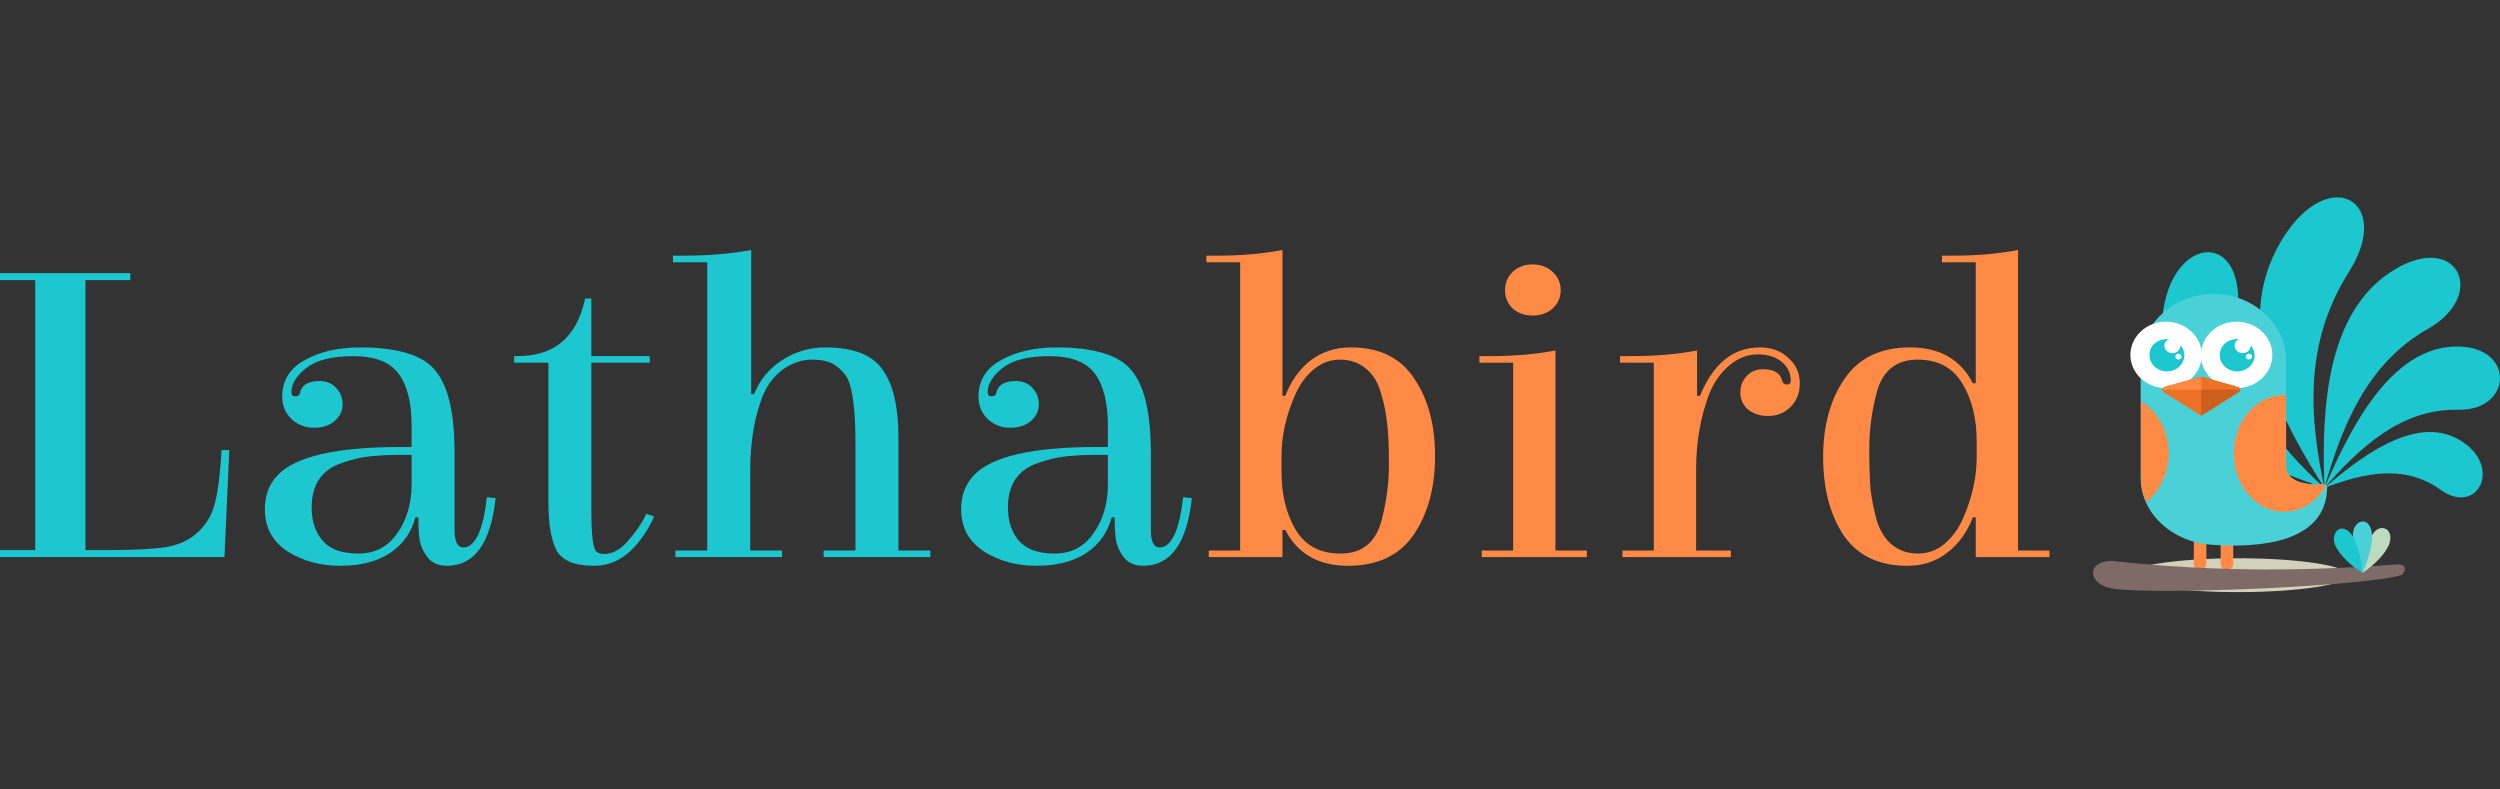 <svg width="152" height="48" viewBox="0 0 152 48" fill="none" xmlns="http://www.w3.org/2000/svg">
<rect x="0" y="0" width="152" height="48" fill="#333333" stroke="none"/>
<g clip-path="url(#clip0_11202_3142)">
<path fill-rule="evenodd" clip-rule="evenodd" d="M136.075 36C139.756 36 142.778 35.533 142.778 34.97C142.778 34.407 139.774 33.941 136.075 33.941C132.393 33.941 129.372 34.407 129.372 34.97C129.372 35.55 132.376 36 136.075 36Z" fill="#D4D1BA"/>
<path fill-rule="evenodd" clip-rule="evenodd" d="M133.766 31.447C133.557 31.447 133.384 31.608 133.384 31.801V34.295C133.384 34.488 133.557 34.649 133.766 34.649C133.974 34.649 134.148 34.488 134.148 34.295V31.801C134.165 31.608 133.991 31.447 133.766 31.447Z" fill="#FF8A45"/>
<path fill-rule="evenodd" clip-rule="evenodd" d="M135.398 31.447C135.19 31.447 135.016 31.608 135.016 31.801V34.294C135.016 34.487 135.19 34.648 135.398 34.648C135.607 34.648 135.78 34.487 135.78 34.294V31.801C135.798 31.608 135.624 31.447 135.398 31.447Z" fill="#FF8A45"/>
<path fill-rule="evenodd" clip-rule="evenodd" d="M141.32 29.661C141.216 25.993 141.094 19.494 145.193 16.646C149.291 13.814 151.392 17.852 147.624 19.992C143.855 22.116 142.362 26.041 141.32 29.661Z" fill="#1CC7D0"/>
<path fill-rule="evenodd" clip-rule="evenodd" d="M141.32 29.661C142.64 26.685 145.002 21.424 148.978 21.086C152.955 20.765 152.903 24.996 149.43 24.915C145.974 24.835 143.439 27.248 141.32 29.661Z" fill="#1CC7D0"/>
<path fill-rule="evenodd" clip-rule="evenodd" d="M141.32 29.661C143.265 28.02 146.738 25.157 149.482 26.717C152.226 28.262 150.68 31.415 148.405 29.79C146.148 28.149 143.595 28.808 141.32 29.661Z" fill="#1CC7D0"/>
<path fill-rule="evenodd" clip-rule="evenodd" d="M141.32 29.661C139.253 26.363 135.607 20.491 138.437 15.117C141.268 9.744 145.662 12.045 142.814 16.533C139.965 21.038 140.486 25.639 141.32 29.661Z" fill="#1CC7D0"/>
<path fill-rule="evenodd" clip-rule="evenodd" d="M141.32 29.661C137.812 28.454 131.595 26.267 131.439 20.394C131.282 14.522 136.371 13.492 136.075 18.721C135.78 23.934 138.541 27.119 141.32 29.661Z" fill="#1CC7D0"/>
<path d="M137.707 19.075C136.908 18.335 135.797 17.868 134.581 17.868C133.366 17.868 132.254 18.335 131.456 19.075C130.657 19.815 130.153 20.845 130.153 21.971V29.034C130.153 30.128 130.622 31.093 131.386 31.817C132.168 32.557 133.262 33.04 134.46 33.12C135.988 33.233 137.707 33.184 139.062 32.718C140.451 32.235 141.458 31.318 141.493 29.645C141.493 29.629 141.493 29.613 141.493 29.613C141.476 29.5 141.372 29.42 141.25 29.436C141.25 29.436 139.027 29.677 138.992 28.342V28.326V21.955C139.01 20.845 138.506 19.815 137.707 19.075Z" fill="#4AD0D7"/>
<path d="M130.17 24.4V29.034C130.17 29.565 130.275 30.064 130.483 30.53C131.299 29.887 131.855 28.809 131.855 27.57C131.855 26.186 131.16 24.98 130.17 24.4Z" fill="#FF8A45"/>
<path d="M141.442 29.5C141.389 29.452 141.32 29.42 141.251 29.436C141.251 29.436 139.028 29.677 138.993 28.342V28.326V24.014C138.958 24.014 138.906 24.014 138.871 24.014C137.187 24.014 135.815 25.607 135.815 27.57C135.815 29.532 137.187 31.125 138.871 31.125C139.965 31.109 140.903 30.465 141.442 29.5Z" fill="#FF8A45"/>
<path fill-rule="evenodd" clip-rule="evenodd" d="M131.699 23.596C132.897 23.596 133.87 22.695 133.87 21.585C133.87 20.475 132.897 19.558 131.699 19.558C130.501 19.558 129.528 20.459 129.528 21.585C129.528 22.695 130.501 23.596 131.699 23.596Z" fill="white"/>
<path fill-rule="evenodd" clip-rule="evenodd" d="M131.734 20.62C131.768 20.62 131.803 20.62 131.855 20.62C131.699 20.7 131.595 20.845 131.595 21.022C131.595 21.263 131.82 21.473 132.081 21.473C132.341 21.473 132.567 21.279 132.567 21.022C132.567 21.006 132.567 21.006 132.567 20.99C132.724 21.167 132.81 21.376 132.81 21.601C132.81 22.148 132.324 22.583 131.751 22.583C131.161 22.583 130.692 22.132 130.692 21.601C130.657 21.054 131.143 20.62 131.734 20.62ZM132.446 21.505C132.341 21.505 132.255 21.585 132.255 21.682C132.255 21.778 132.341 21.859 132.446 21.859C132.55 21.859 132.637 21.778 132.637 21.682C132.637 21.585 132.55 21.505 132.446 21.505Z" fill="#1CC7D0"/>
<path fill-rule="evenodd" clip-rule="evenodd" d="M135.989 23.596C137.187 23.596 138.159 22.695 138.159 21.585C138.159 20.475 137.187 19.558 135.989 19.558C134.79 19.558 133.818 20.459 133.818 21.585C133.8 22.695 134.79 23.596 135.989 23.596Z" fill="white"/>
<path fill-rule="evenodd" clip-rule="evenodd" d="M136.006 20.62C136.041 20.62 136.075 20.62 136.127 20.62C135.971 20.701 135.867 20.845 135.867 21.022C135.867 21.264 136.093 21.473 136.353 21.473C136.614 21.473 136.839 21.28 136.839 21.022C136.839 21.006 136.839 21.006 136.839 20.99C136.996 21.167 137.083 21.376 137.083 21.602C137.083 22.148 136.596 22.583 136.023 22.583C135.433 22.583 134.964 22.132 134.964 21.602C134.946 21.055 135.415 20.62 136.006 20.62ZM136.735 21.505C136.631 21.505 136.544 21.585 136.544 21.682C136.544 21.779 136.631 21.859 136.735 21.859C136.839 21.859 136.926 21.779 136.926 21.682C136.926 21.585 136.839 21.505 136.735 21.505Z" fill="#1CC7D0"/>
<path d="M136.11 23.837L133.87 25.253C133.852 25.253 133.852 25.269 133.835 25.269C133.818 25.269 133.818 25.269 133.8 25.253L131.56 23.837C131.525 23.821 131.508 23.789 131.491 23.757C131.456 23.677 131.491 23.58 131.56 23.532L133.835 22.888L136.11 23.532C136.18 23.564 136.214 23.66 136.18 23.757C136.18 23.789 136.145 23.821 136.11 23.837Z" fill="#EE7128"/>
<path d="M133.818 25.253L131.577 23.837C131.543 23.821 131.525 23.789 131.508 23.757C131.473 23.677 131.508 23.58 131.577 23.532L133.852 22.888V25.253H133.818Z" fill="#FF8A45"/>
<path d="M136.11 23.837L133.87 25.253C133.852 25.253 133.852 25.269 133.835 25.269C133.818 25.269 133.818 25.269 133.8 25.253L131.56 23.837C131.525 23.821 131.508 23.789 131.491 23.757C131.491 23.741 131.473 23.709 131.473 23.692H136.179C136.179 23.709 136.179 23.741 136.162 23.757C136.179 23.789 136.145 23.821 136.11 23.837Z" fill="#EE7128"/>
<path d="M136.11 23.837L133.87 25.253C133.852 25.253 133.852 25.269 133.835 25.269V23.692H136.197C136.197 23.709 136.197 23.741 136.179 23.757C136.179 23.789 136.145 23.821 136.11 23.837Z" fill="#CD5F1E"/>
<path fill-rule="evenodd" clip-rule="evenodd" d="M128.382 34.102C135.016 34.826 140.608 34.697 145.852 34.311C146.286 34.327 146.321 34.681 146.026 34.955C143.942 35.63 131.525 36.177 128.556 35.807C126.889 35.582 126.819 34.118 128.382 34.102Z" fill="#7E6B67"/>
<path fill-rule="evenodd" clip-rule="evenodd" d="M145.175 33.281C144.81 33.973 143.994 34.601 143.647 34.826C143.699 33.941 143.925 33.04 144.237 32.509C144.723 31.689 145.731 32.203 145.175 33.281Z" fill="#BDDBBF"/>
<path fill-rule="evenodd" clip-rule="evenodd" d="M144.22 32.59C144.237 33.394 143.82 34.424 143.646 34.826C143.282 34.054 143.039 33.137 143.056 32.509C143.091 31.512 144.185 31.335 144.22 32.59Z" fill="#4AD0D7"/>
<path fill-rule="evenodd" clip-rule="evenodd" d="M143.039 32.606C143.456 33.265 143.595 34.375 143.647 34.826C142.969 34.424 142.327 33.812 142.032 33.265C141.58 32.429 142.396 31.576 143.039 32.606Z" fill="#1CC7D0"/>
<path d="M0 33.444V33.869H13.648L13.941 27.363H13.472C13.393 28.744 13.266 29.788 13.09 30.496C12.933 31.204 12.601 31.806 12.092 32.302C11.583 32.798 10.928 33.116 10.126 33.258C9.323 33.382 8.179 33.444 6.692 33.444H5.195V17.032H7.924V16.607H0V17.032H2.143V33.444H0Z" fill="#1CC7D0"/>
<path d="M35.954 31.081V22.051H39.506V21.653H35.954V18.148H35.573C35.084 20.485 33.714 21.653 31.464 21.653H31.258V22.051H33.342V30.496C33.342 31.842 33.508 32.833 33.841 33.471C34.193 34.09 34.947 34.4 36.101 34.4C36.923 34.4 37.647 34.117 38.273 33.55C38.899 32.966 39.398 32.249 39.77 31.399L39.3 31.24C39.007 31.842 38.625 32.399 38.156 32.913C37.706 33.426 37.236 33.683 36.747 33.683C36.551 33.683 36.395 33.639 36.277 33.55C36.062 33.391 35.954 32.568 35.954 31.081Z" fill="#1CC7D0"/>
<path d="M47.55 33.869V33.471H45.613V28.664C45.613 26.911 45.858 25.406 46.347 24.149C46.621 23.441 47.032 22.884 47.58 22.476C48.147 22.069 48.744 21.866 49.37 21.866C49.996 21.866 50.466 21.981 50.779 22.211C51.111 22.441 51.356 22.698 51.513 22.981C51.845 23.618 52.012 24.937 52.012 26.938V33.471H50.075V33.869H56.561V33.471H54.624V26.566C54.624 24.76 54.311 23.406 53.684 22.503C53.058 21.582 51.894 21.122 50.192 21.122C49.214 21.122 48.323 21.387 47.521 21.919C46.738 22.432 46.181 23.114 45.848 23.963H45.672V15.2C44.459 15.43 43.08 15.545 41.534 15.545H40.917V15.944H43.001V33.471H41.064V33.869H47.55Z" fill="#1CC7D0"/>
<path fill-rule="evenodd" clip-rule="evenodd" d="M21.884 21.122C24.213 21.122 25.749 21.6 26.492 22.556C27.255 23.494 27.637 25.141 27.637 27.495V32.196C27.637 32.922 27.813 33.285 28.165 33.285C28.889 33.285 29.369 32.267 29.603 30.231L30.132 30.284C29.838 33.028 28.85 34.4 27.167 34.4C26.678 34.4 26.297 34.241 26.023 33.922C25.768 33.603 25.602 33.258 25.524 32.886C25.465 32.497 25.436 32.019 25.436 31.452H25.259C25.005 32.391 24.487 33.116 23.704 33.63C22.921 34.143 21.914 34.4 20.681 34.4C19.468 34.4 18.401 34.108 17.482 33.524C16.562 32.922 16.102 32.063 16.102 30.948C16.102 30.116 16.367 29.425 16.895 28.876C17.991 27.743 20.476 27.177 24.35 27.177H25.025V25.875C25.025 24.477 24.761 23.423 24.232 22.715C23.704 22.007 22.784 21.653 21.473 21.653C20.182 21.653 19.233 21.892 18.627 22.37C18.02 22.848 17.717 23.344 17.717 23.857C17.717 24.017 17.795 24.096 17.951 24.096C18.128 24.096 18.225 24.017 18.245 23.857C18.362 23.397 18.754 23.167 19.419 23.167C19.849 23.167 20.192 23.308 20.446 23.592C20.701 23.857 20.828 24.194 20.828 24.601C20.828 24.99 20.661 25.327 20.329 25.61C20.016 25.875 19.595 26.008 19.067 26.008C18.558 26.008 18.108 25.831 17.717 25.477C17.345 25.105 17.159 24.654 17.159 24.123C17.159 23.131 17.619 22.388 18.538 21.892C19.458 21.379 20.573 21.122 21.884 21.122ZM25.025 27.655V29.434C25.025 30.62 24.731 31.62 24.144 32.435C23.577 33.249 22.794 33.656 21.796 33.656C20.798 33.656 20.075 33.4 19.624 32.886C19.174 32.373 18.949 31.691 18.949 30.841C18.949 29.443 19.576 28.54 20.828 28.133C21.434 27.92 22.021 27.788 22.589 27.734C23.176 27.681 23.675 27.655 24.085 27.655H25.025Z" fill="#1CC7D0"/>
<path fill-rule="evenodd" clip-rule="evenodd" d="M64.218 21.122C66.546 21.122 68.082 21.6 68.826 22.556C69.589 23.494 69.97 25.141 69.97 27.495V32.196C69.97 32.922 70.147 33.285 70.499 33.285C71.223 33.285 71.702 32.267 71.937 30.231L72.465 30.284C72.172 33.028 71.183 34.4 69.501 34.4C69.012 34.4 68.63 34.241 68.356 33.922C68.102 33.603 67.936 33.258 67.857 32.886C67.799 32.497 67.769 32.019 67.769 31.452H67.593C67.339 32.391 66.82 33.116 66.037 33.63C65.255 34.143 64.247 34.4 63.014 34.4C61.801 34.4 60.735 34.108 59.815 33.524C58.896 32.922 58.436 32.063 58.436 30.948C58.436 30.116 58.7 29.425 59.228 28.876C60.324 27.743 62.809 27.177 66.683 27.177H67.358V25.875C67.358 24.477 67.094 23.423 66.566 22.715C66.037 22.007 65.118 21.653 63.807 21.653C62.516 21.653 61.567 21.892 60.96 22.37C60.353 22.848 60.05 23.344 60.05 23.857C60.05 24.017 60.128 24.096 60.285 24.096C60.461 24.096 60.559 24.017 60.578 23.857C60.696 23.397 61.087 23.167 61.752 23.167C62.183 23.167 62.525 23.308 62.78 23.592C63.034 23.857 63.161 24.194 63.161 24.601C63.161 24.99 62.995 25.327 62.662 25.61C62.349 25.875 61.929 26.008 61.4 26.008C60.892 26.008 60.441 25.831 60.05 25.477C59.678 25.105 59.493 24.654 59.493 24.123C59.493 23.131 59.952 22.388 60.872 21.892C61.792 21.379 62.907 21.122 64.218 21.122ZM67.358 27.655V29.434C67.358 30.62 67.065 31.62 66.478 32.435C65.91 33.249 65.128 33.656 64.13 33.656C63.132 33.656 62.408 33.4 61.958 32.886C61.508 32.373 61.283 31.691 61.283 30.841C61.283 29.443 61.909 28.54 63.161 28.133C63.768 27.92 64.355 27.788 64.922 27.734C65.509 27.681 66.008 27.655 66.419 27.655H67.358Z" fill="#1CC7D0"/>
<path d="M77.973 24.07H78.147C78.493 23.167 79.004 22.45 79.678 21.919C80.372 21.387 81.191 21.122 82.135 21.122C83.869 21.122 85.151 21.75 85.979 23.007C86.827 24.247 87.251 25.822 87.251 27.734C87.251 29.646 86.817 31.24 85.95 32.514C85.083 33.772 83.754 34.4 81.962 34.4C80.17 34.4 78.898 33.674 78.147 32.222H77.973V33.869H73.493V33.471H75.401V15.944H73.349V15.545H73.956C75.459 15.545 76.798 15.43 77.973 15.2V24.07ZM77.915 27.734V28.69C77.915 30.071 78.204 31.249 78.783 32.222C79.361 33.178 80.266 33.656 81.499 33.656C82.829 33.656 83.667 32.966 84.014 31.585C84.303 30.47 84.447 29.354 84.447 28.239C84.447 27.124 84.409 26.274 84.332 25.69C84.274 25.105 84.149 24.503 83.956 23.884C83.783 23.246 83.474 22.751 83.031 22.397C82.607 22.043 82.087 21.866 81.47 21.866C80.873 21.866 80.334 22.069 79.852 22.476C79.389 22.866 79.023 23.37 78.754 23.99C78.195 25.247 77.915 26.495 77.915 27.734ZM94.572 33.471H96.479V33.869H90.092V33.471H92V22.051H89.948V21.653H90.555C92.057 21.653 93.397 21.538 94.572 21.308V33.471ZM91.971 18.759C91.663 18.457 91.508 18.086 91.508 17.643C91.508 17.201 91.663 16.829 91.971 16.528C92.299 16.227 92.703 16.076 93.184 16.076C93.667 16.076 94.072 16.227 94.398 16.528C94.726 16.829 94.89 17.201 94.89 17.643C94.89 18.086 94.726 18.457 94.398 18.759C94.072 19.042 93.667 19.183 93.184 19.183C92.703 19.183 92.299 19.042 91.971 18.759ZM108.876 23.14C108.876 22.68 108.692 22.299 108.327 21.998C107.961 21.697 107.469 21.547 106.853 21.547C106.236 21.547 105.658 21.777 105.118 22.237C104.598 22.68 104.194 23.264 103.904 23.99C103.384 25.389 103.124 26.902 103.124 28.531V33.471H105.234V33.869H98.644V33.471H100.552V22.051H98.5V21.653H99.107C100.648 21.653 102.007 21.538 103.182 21.308V24.07H103.355C104.165 22.105 105.379 21.122 106.997 21.122C107.71 21.122 108.288 21.334 108.731 21.759C109.194 22.166 109.425 22.68 109.425 23.299C109.425 23.901 109.232 24.388 108.847 24.76C108.481 25.114 108.037 25.291 107.517 25.291C107.016 25.291 106.602 25.159 106.274 24.893C105.966 24.61 105.812 24.273 105.812 23.884C105.812 23.477 105.938 23.14 106.188 22.875C106.438 22.591 106.776 22.45 107.199 22.45C107.854 22.45 108.24 22.68 108.355 23.14C108.394 23.299 108.49 23.379 108.644 23.379C108.799 23.379 108.876 23.299 108.876 23.14ZM124.605 33.869H120.125V31.452H119.951C119.605 32.355 119.084 33.072 118.391 33.603C117.716 34.134 116.907 34.4 115.963 34.4C114.229 34.4 112.937 33.78 112.09 32.541C111.261 31.284 110.847 29.7 110.847 27.788C110.847 25.875 111.281 24.291 112.148 23.034C113.015 21.759 114.344 21.122 116.136 21.122C117.928 21.122 119.2 21.848 119.951 23.299H120.125V15.944H118.073V15.545H118.68C120.183 15.545 121.521 15.43 122.697 15.2V33.471H124.605V33.869ZM120.183 27.788V26.831C120.183 25.451 119.894 24.282 119.316 23.326C118.738 22.352 117.832 21.866 116.599 21.866C115.269 21.866 114.431 22.556 114.084 23.937C113.795 25.052 113.651 26.168 113.651 27.283C113.651 28.398 113.68 29.248 113.738 29.832C113.814 30.416 113.94 31.027 114.113 31.665C114.306 32.284 114.614 32.771 115.038 33.125C115.481 33.479 116.001 33.656 116.599 33.656C117.215 33.656 117.755 33.462 118.217 33.072C118.699 32.665 119.074 32.152 119.345 31.532C119.903 30.275 120.183 29.027 120.183 27.788Z" fill="#FF8A45"/>
</g>
<defs>
<clipPath id="clip0_11202_3142">
<rect width="152" height="24" fill="white" transform="translate(0 12)"/>
</clipPath>
</defs>
</svg>
